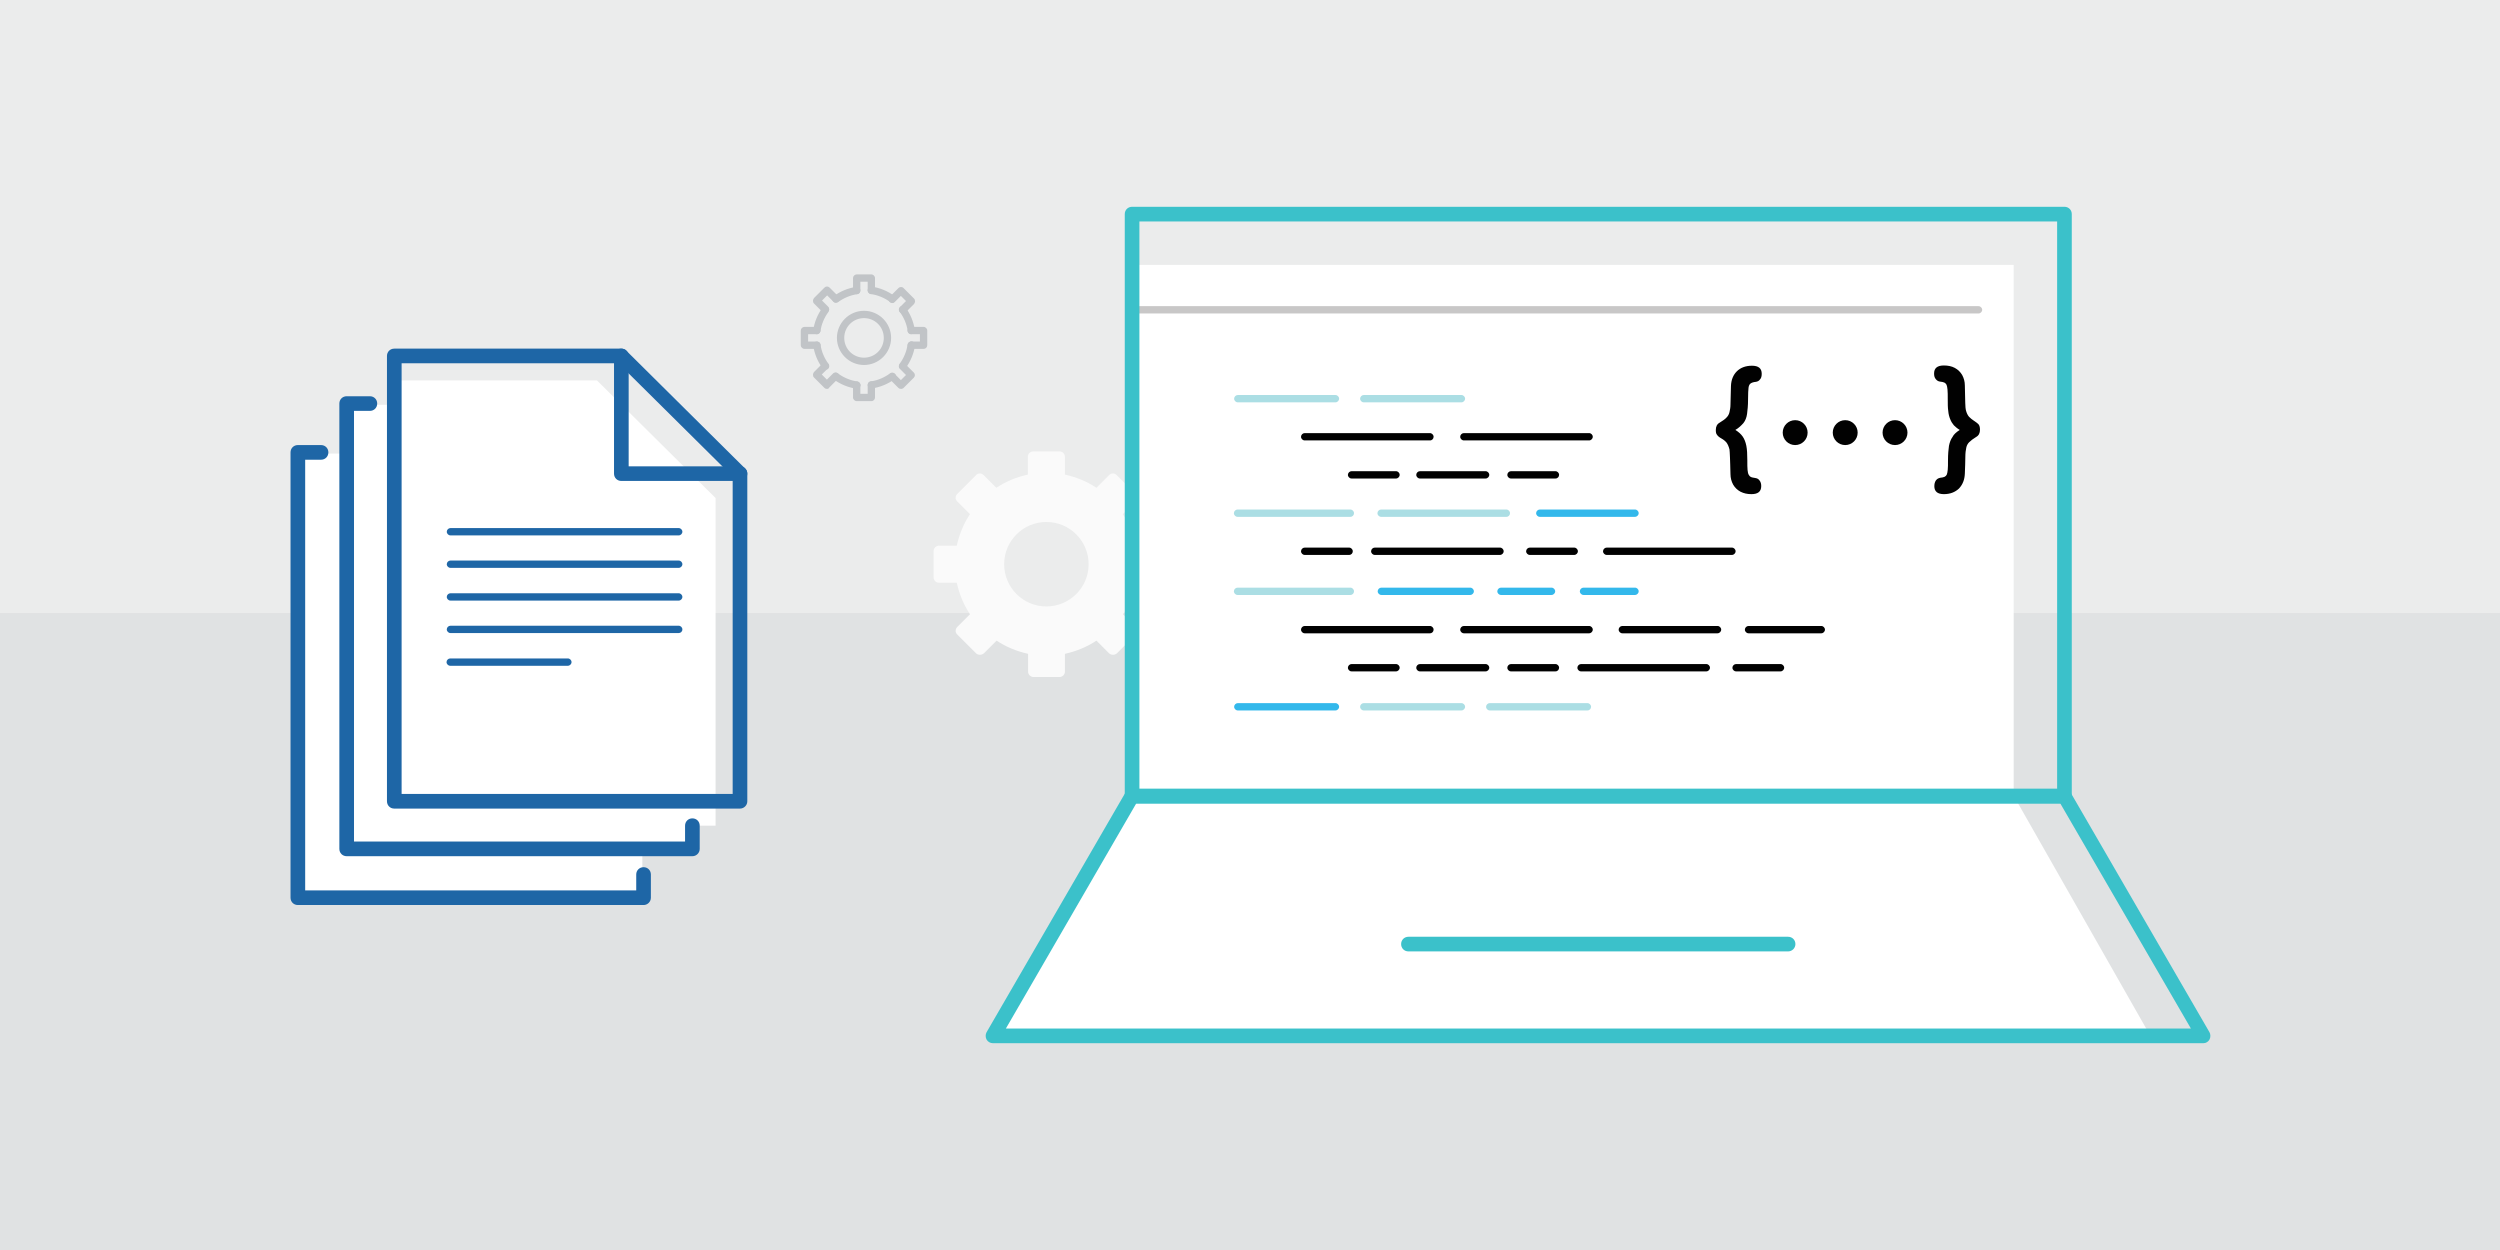 <svg xmlns="http://www.w3.org/2000/svg" width="1024" height="512">
  <defs/>
  <style>
    .st4{fill:#fff}.st6{fill:#3bc1ca}.st7{fill:#abdee4}.st8{fill:#33b8eb}.st9{fill:#010101}.st10{fill:#c1c4c7}.st11{fill:#1e66a6}
  </style>
  <path fill="#ebecec" d="M0 0h1024v512H0z"/>
  <path fill="#d6d9da" d="M0 251.1h1024V512H0z" opacity=".5"/>
  <path d="M472.6 223.5h-7.3c-1-4.6-2.8-9-5.4-12.9l5.2-5.2c.9-.9.9-2.3 0-3.1l-7.7-7.7c-.9-.9-2.3-.9-3.1 0l-5.2 5.2c-3.9-2.6-8.3-4.4-12.9-5.4v-7.3c0-1.2-1-2.2-2.2-2.2h-10.8c-1.2 0-2.2 1-2.2 2.2v7.3c-4.6 1-9 2.8-12.9 5.4l-5.2-5.2c-.9-.9-2.3-.9-3.1 0l-7.7 7.7c-.9.9-.9 2.3 0 3.1l5.2 5.2c-2.6 3.9-4.4 8.3-5.4 12.9h-7.3c-1.2 0-2.2 1-2.2 2.2v10.8c0 1.2 1 2.2 2.2 2.2h7.3c1 4.6 2.8 9 5.4 12.9l-5.2 5.2c-.9.9-.9 2.3 0 3.1l7.7 7.7c.4.4 1 .6 1.6.6s1.1-.2 1.6-.6l5.2-5.2c3.9 2.6 8.3 4.4 12.9 5.4v7.3c0 1.2 1 2.2 2.2 2.2H434c1.2 0 2.2-1 2.2-2.2v-7.3c4.6-1 9-2.8 12.9-5.4l5.2 5.2c.4.4 1 .6 1.6.6s1.1-.2 1.6-.6l7.7-7.7c.9-.9.9-2.3 0-3.1l-5.2-5.2c2.6-3.9 4.4-8.3 5.4-12.9h7.3c1.2 0 2.2-1 2.2-2.2v-10.8c-.1-1.2-1.1-2.2-2.3-2.2zm-44 24.9c-9.6 0-17.3-7.8-17.3-17.3 0-9.6 7.8-17.3 17.3-17.3 9.6 0 17.3 7.8 17.3 17.3 0 9.6-7.8 17.3-17.3 17.3z" fill="#fafafa"/>
  <path class="st4" d="M463.8 108.5h361v217.6h-361z"/>
  <path class="st4" d="M880.8 424.3h-474l57-98.4h361z"/>
  <path d="M810.4 128.4H463.7c-.8 0-1.5-.7-1.5-1.5s.7-1.5 1.5-1.5h346.7c.8 0 1.5.7 1.5 1.5s-.7 1.5-1.5 1.5z" fill="#c8c7c7"/>
  <path class="st6" d="M732.4 389.7H576.9c-1.7 0-3-1.3-3-3s1.3-3 3-3h155.5c1.7 0 3 1.3 3 3s-1.4 3-3 3zM845.6 329.1H463.7c-1.7 0-3-1.3-3-3V87.7c0-1.7 1.3-3 3-3h381.9c1.7 0 3 1.3 3 3v238.4c0 1.6-1.4 3-3 3zm-378.9-6h375.9V90.7H466.7v232.4z"/>
  <path class="st6" d="M902.5 427.3H406.7c-1.1 0-2.1-.6-2.6-1.5s-.5-2.1 0-3l56.9-98.2c.5-.9 1.5-1.5 2.6-1.5h381.9c1.1 0 2.1.6 2.6 1.5l56.9 98.2c.5.9.5 2.1 0 3s-1.4 1.5-2.5 1.5zm-490.5-6h485.4l-53.5-92.2H465.4L412 421.3z"/>
  <path class="st7" d="M547 164.8h-40c-.8 0-1.5-.7-1.5-1.5s.7-1.5 1.5-1.5h40c.8 0 1.5.7 1.5 1.5s-.7 1.5-1.5 1.5zM598.6 164.8h-40c-.8 0-1.5-.7-1.5-1.5s.7-1.5 1.5-1.5h40c.8 0 1.5.7 1.5 1.5s-.7 1.5-1.5 1.5z"/>
  <path class="st8" d="M547 291h-40c-.8 0-1.5-.7-1.5-1.5s.7-1.5 1.5-1.5h40c.8 0 1.5.7 1.5 1.5s-.7 1.5-1.5 1.5z"/>
  <path class="st7" d="M598.6 291h-40c-.8 0-1.5-.7-1.5-1.5s.7-1.5 1.5-1.5h40c.8 0 1.5.7 1.5 1.5s-.7 1.5-1.5 1.5zM650.2 291h-40c-.8 0-1.5-.7-1.5-1.5s.7-1.5 1.5-1.5h40c.8 0 1.5.7 1.5 1.5s-.6 1.5-1.5 1.5z"/>
  <path class="st9" d="M571.8 196h-18.2c-.8 0-1.5-.7-1.5-1.5s.7-1.5 1.5-1.5h18.2c.8 0 1.5.7 1.5 1.5s-.7 1.5-1.5 1.5zM637.1 196h-18.2c-.8 0-1.5-.7-1.5-1.5s.7-1.5 1.5-1.5h18.2c.8 0 1.5.7 1.5 1.5s-.6 1.5-1.5 1.5zM608.5 196h-26.9c-.8 0-1.5-.7-1.5-1.5s.7-1.5 1.5-1.5h26.9c.8 0 1.5.7 1.5 1.5s-.7 1.5-1.5 1.5zM585.7 180.4h-51.3c-.8 0-1.5-.7-1.5-1.5s.7-1.5 1.5-1.5h51.3c.8 0 1.5.7 1.5 1.5s-.6 1.5-1.5 1.5zM552.6 227.3h-18.2c-.8 0-1.5-.7-1.5-1.5s.7-1.5 1.5-1.5h18.2c.8 0 1.5.7 1.5 1.5s-.6 1.5-1.5 1.5zM644.8 227.3h-18.2c-.8 0-1.5-.7-1.5-1.5s.7-1.5 1.5-1.5h18.2c.8 0 1.5.7 1.5 1.5s-.7 1.5-1.5 1.5zM614.4 227.3h-51.3c-.8 0-1.5-.7-1.5-1.5s.7-1.5 1.5-1.5h51.3c.8 0 1.5.7 1.5 1.5s-.7 1.5-1.5 1.5zM709.4 227.3h-51.3c-.8 0-1.5-.7-1.5-1.5s.7-1.5 1.5-1.5h51.3c.8 0 1.5.7 1.5 1.5s-.7 1.5-1.5 1.5zM650.9 180.4h-51.3c-.8 0-1.5-.7-1.5-1.5s.7-1.5 1.5-1.5h51.3c.8 0 1.5.7 1.5 1.5s-.7 1.5-1.5 1.5zM703.5 259.4h-39c-.8 0-1.5-.7-1.5-1.5s.7-1.5 1.5-1.5h39c.8 0 1.5.7 1.5 1.5s-.7 1.5-1.5 1.5zM746 259.4h-29.8c-.8 0-1.5-.7-1.5-1.5s.7-1.5 1.5-1.5H746c.8 0 1.5.7 1.5 1.5s-.7 1.5-1.5 1.5zM571.8 275h-18.2c-.8 0-1.5-.7-1.5-1.5s.7-1.5 1.5-1.5h18.2c.8 0 1.5.7 1.5 1.5s-.7 1.5-1.5 1.5zM637.1 275h-18.2c-.8 0-1.5-.7-1.5-1.5s.7-1.5 1.5-1.5h18.2c.8 0 1.5.7 1.5 1.5s-.6 1.5-1.5 1.5zM729.3 275h-18.2c-.8 0-1.5-.7-1.5-1.5s.7-1.5 1.5-1.5h18.2c.8 0 1.5.7 1.5 1.5s-.7 1.5-1.5 1.5zM608.5 275h-26.9c-.8 0-1.5-.7-1.5-1.5s.7-1.5 1.5-1.5h26.9c.8 0 1.5.7 1.5 1.5s-.7 1.5-1.5 1.5zM585.7 259.4h-51.3c-.8 0-1.5-.7-1.5-1.5s.7-1.5 1.5-1.5h51.3c.8 0 1.5.7 1.5 1.5s-.6 1.5-1.5 1.5zM698.9 275h-51.3c-.8 0-1.5-.7-1.5-1.5s.7-1.5 1.5-1.5h51.3c.8 0 1.5.7 1.5 1.5s-.7 1.5-1.5 1.5zM650.9 259.4h-51.3c-.8 0-1.5-.7-1.5-1.5s.7-1.5 1.5-1.5h51.3c.8 0 1.5.7 1.5 1.5s-.7 1.5-1.5 1.5z"/>
  <path class="st8" d="M669.7 211.7h-39c-.8 0-1.5-.7-1.5-1.5s.7-1.5 1.5-1.5h39c.8 0 1.5.7 1.5 1.5s-.7 1.5-1.5 1.5z"/>
  <path class="st7" d="M617 211.7h-51.3c-.8 0-1.5-.7-1.5-1.5s.7-1.5 1.5-1.5H617c.8 0 1.5.7 1.5 1.5s-.6 1.5-1.5 1.5zM553.1 211.7h-46.2c-.8 0-1.5-.7-1.5-1.5s.7-1.5 1.5-1.5h46.2c.8 0 1.5.7 1.5 1.5s-.6 1.5-1.5 1.5z"/>
  <path class="st8" d="M635.5 243.7h-20.7c-.8 0-1.5-.7-1.5-1.5s.7-1.5 1.5-1.5h20.7c.8 0 1.5.7 1.5 1.5s-.7 1.5-1.5 1.5zM669.7 243.7h-21.1c-.8 0-1.5-.7-1.5-1.5s.7-1.5 1.5-1.5h21.1c.8 0 1.5.7 1.5 1.5s-.7 1.5-1.5 1.5z"/>
  <g>
    <path class="st8" d="M602.2 243.7h-36.4c-.8 0-1.5-.7-1.5-1.5s.7-1.5 1.5-1.5h36.4c.8 0 1.5.7 1.5 1.5s-.7 1.5-1.5 1.5z"/>
  </g>
  <g>
    <path class="st7" d="M553.1 243.7h-46.2c-.8 0-1.5-.7-1.5-1.5s.7-1.5 1.5-1.5h46.2c.8 0 1.5.7 1.5 1.5s-.6 1.5-1.5 1.5z"/>
  </g>
  <g>
    <circle class="st9" cx="776.2" cy="177.2" r="5.1"/>
    <circle class="st9" cx="755.8" cy="177.2" r="5.1"/>
    <circle class="st9" cx="735.3" cy="177.2" r="5.1"/>
    <g>
      <path class="st9" d="M710.8 176.1c1.3.8 2.3 1.7 3 2.7.7 1 1.2 2.3 1.5 3.8.3 1.5.4 3.5.4 5.9 0 1.8 0 3.1.1 4 .1.9.2 1.5.5 2 .2.4.5.7.9.9.3.1.9.3 1.8.4.7.1 1.3.4 1.7 1 .5.6.7 1.4.7 2.3 0 2.2-1.3 3.3-4 3.3-1.7 0-3.1-.3-4.5-1-1.3-.7-2.3-1.7-3-2.9-.7-1.3-1.1-2.7-1.1-4.4-.1-2.8-.1-5-.2-6.7-.1-1.7-.1-2.8-.2-3.3-.3-1.2-.7-2.1-1.2-2.8-.5-.6-1.2-1.2-2.1-1.7-.9-.5-1.5-1-1.8-1.5-.4-.4-.5-1.1-.5-2 0-1.4.5-2.4 1.6-3 1.3-.8 2.3-1.5 2.8-2.1.6-.6 1-1.3 1.2-2.2.2-.9.4-1.9.4-3s.1-3.6.2-7.7c.1-2.5.9-4.5 2.4-6s3.6-2.3 6.2-2.3c2.7 0 4 1.1 4 3.3 0 1-.2 1.8-.7 2.3-.4.6-1 .9-1.7 1-1.1.1-1.8.4-2.2.7-.4.3-.7.9-.8 1.7-.1.8-.2 2.5-.2 4.9 0 2.4-.2 4.3-.4 5.8s-.7 2.8-1.5 3.8c-.9 1-1.9 2-3.3 2.8z"/>
    </g>
    <g>
      <path class="st9" d="M802.7 176.1c-1-.6-1.8-1.3-2.4-1.9-.6-.7-1.1-1.5-1.5-2.5-.4-1-.7-2.1-.8-3.4-.2-1.3-.2-2.9-.2-4.7 0-1.7 0-3.1-.1-4-.1-.9-.2-1.6-.4-2-.2-.4-.5-.7-.9-.9-.4-.2-1-.3-1.8-.4-.7-.1-1.2-.4-1.7-1s-.7-1.3-.7-2.3c0-2.2 1.3-3.3 4-3.3 1.7 0 3.2.3 4.5 1 1.3.7 2.3 1.7 3 2.9.7 1.3 1.1 2.7 1.1 4.3.1 6.1.2 9.4.4 10 .3 1.2.7 2.1 1.3 2.8.6.6 1.3 1.2 2.1 1.7s1.4 1 1.8 1.4c.4.5.6 1.2.6 2.2 0 1.4-.5 2.4-1.6 3-1.3.8-2.2 1.5-2.8 2.1-.6.6-1 1.3-1.2 2.2-.2.9-.4 2.2-.4 4 0 1.8-.1 4-.2 6.7-.1 2.5-.9 4.5-2.4 6.1-1.6 1.5-3.6 2.3-6.2 2.3-1.3 0-2.3-.3-2.9-.8-.7-.6-1-1.4-1-2.5 0-.6.1-1.2.3-1.7s.5-.9.9-1.2c.4-.3.8-.4 1.2-.5.8-.1 1.4-.2 1.8-.4.4-.2.7-.5.9-.9.2-.5.3-1.1.4-2 .1-.9.1-2.2.1-3.9 0-2.5.2-4.5.4-5.9.3-1.4.7-2.6 1.5-3.7.4-.9 1.5-1.9 2.9-2.8z"/>
    </g>
  </g>
  <g>
    <path class="st10" d="M353.9 149.5c-6.1 0-11.1-5-11.1-11.1s5-11.1 11.1-11.1 11.1 5 11.1 11.1-5 11.1-11.1 11.1zm0-19.2c-4.5 0-8.1 3.6-8.1 8.1s3.6 8.1 8.1 8.1 8.1-3.6 8.1-8.1-3.6-8.1-8.1-8.1zM365.5 124c-.3 0-.6-.1-.9-.3-2.3-1.7-5-2.8-7.9-3.3-.8-.1-1.4-.9-1.3-1.7.1-.8.9-1.4 1.7-1.3 3.3.5 6.5 1.8 9.2 3.8.7.5.8 1.4.3 2.1-.2.5-.7.7-1.1.7zM342.4 124c-.5 0-.9-.2-1.2-.6-.5-.7-.3-1.6.3-2.1 2.7-2 5.9-3.3 9.2-3.8.8-.1 1.6.4 1.7 1.3.1.8-.4 1.6-1.3 1.7-2.8.4-5.6 1.6-7.9 3.3-.2.1-.5.2-.8.2zM334.6 136.9h-.2c-.8-.1-1.4-.9-1.3-1.7.5-3.3 1.8-6.5 3.8-9.2.5-.7 1.4-.8 2.1-.3.7.5.8 1.4.3 2.1-1.7 2.3-2.8 5-3.3 7.9-.1.6-.7 1.2-1.4 1.2zM338.1 151.4c-.5 0-.9-.2-1.2-.6-2-2.7-3.3-5.9-3.8-9.2-.1-.8.4-1.6 1.3-1.7.8-.1 1.6.4 1.7 1.3.4 2.9 1.6 5.6 3.3 7.9.5.7.3 1.6-.3 2.1-.4.1-.7.2-1 .2zM350.9 159.2h-.2c-3.3-.5-6.5-1.8-9.2-3.8-.7-.5-.8-1.4-.3-2.1.5-.7 1.4-.8 2.1-.3 2.3 1.7 5 2.8 7.9 3.3.8.1 1.4.9 1.3 1.7-.2.7-.9 1.2-1.6 1.2zM356.9 159.2c-.7 0-1.4-.5-1.5-1.3-.1-.8.4-1.6 1.3-1.7 2.9-.4 5.6-1.6 7.9-3.3.7-.5 1.6-.3 2.1.3s.3 1.6-.3 2.1c-2.7 2-5.9 3.3-9.2 3.8-.1.1-.2.1-.3.1zM369.7 151.4c-.3 0-.6-.1-.9-.3-.7-.5-.8-1.4-.3-2.1 1.7-2.3 2.8-5 3.3-7.9.1-.8.9-1.4 1.7-1.3.8.1 1.4.9 1.3 1.7-.5 3.3-1.8 6.5-3.8 9.2-.3.5-.8.7-1.3.7zM373.3 136.9c-.7 0-1.4-.5-1.5-1.3-.4-2.9-1.6-5.6-3.3-7.9-.5-.7-.3-1.6.3-2.1.7-.5 1.6-.3 2.1.3 2 2.7 3.3 5.9 3.8 9.2.1.8-.4 1.6-1.3 1.7 0 0 0 .1-.1.1z"/>
    <path class="st10" d="M369.7 128.3c-.4 0-.8-.1-1.1-.4-.6-.6-.6-1.5 0-2.1l2.5-2.5-2.1-2.1-2.5 2.5c-.6.6-1.5.6-2.1 0-.6-.6-.6-1.5 0-2.1l3.6-3.6c.6-.6 1.6-.6 2.1 0l4.3 4.3c.3.3.4.7.4 1.1s-.2.8-.4 1.1l-3.6 3.6c-.3 0-.7.2-1.1.2zM356.9 120.5c-.8 0-1.5-.7-1.5-1.5v-3.6h-3v3.6c0 .8-.7 1.5-1.5 1.5s-1.5-.7-1.5-1.5v-5.1c0-.8.7-1.5 1.5-1.5h6c.8 0 1.5.7 1.5 1.5v5.1c0 .8-.6 1.5-1.5 1.5zM338.1 128.3c-.4 0-.8-.1-1.1-.4l-3.6-3.6c-.3-.3-.4-.7-.4-1.1s.2-.8.4-1.1l4.3-4.3c.6-.6 1.5-.6 2.1 0l3.6 3.6c.6.6.6 1.5 0 2.1s-1.5.6-2.1 0l-2.5-2.5-2.1 2.1 2.5 2.5c.6.6.6 1.5 0 2.1-.3.4-.7.6-1.1.6zM334.6 142.9h-5.1c-.8 0-1.5-.7-1.5-1.5v-6c0-.8.7-1.5 1.5-1.5h5.1c.8 0 1.5.7 1.5 1.5s-.7 1.5-1.5 1.5H331v3h3.6c.8 0 1.5.7 1.5 1.5s-.7 1.5-1.5 1.5zM338.8 159.3c-.4 0-.8-.1-1.1-.4l-4.3-4.3c-.3-.3-.4-.7-.4-1.1s.2-.8.4-1.1l3.6-3.6c.6-.6 1.5-.6 2.1 0 .6.6.6 1.5 0 2.1l-2.5 2.5 2.1 2.1 2.5-2.5c.6-.6 1.5-.6 2.1 0 .6.6.6 1.5 0 2.1l-3.6 3.6c-.2.4-.5.6-.9.6zM356.9 164.3h-6c-.8 0-1.5-.7-1.5-1.5v-5.1c0-.8.7-1.5 1.5-1.5s1.5.7 1.5 1.5v3.6h3v-3.6c0-.8.7-1.5 1.5-1.5s1.5.7 1.5 1.5v5.1c0 .8-.6 1.5-1.5 1.5zM369.1 159.3c-.4 0-.8-.1-1.1-.4l-3.6-3.6c-.6-.6-.6-1.5 0-2.1s1.5-.6 2.1 0l2.5 2.5 2.1-2.1-2.5-2.5c-.6-.6-.6-1.5 0-2.1.6-.6 1.5-.6 2.1 0l3.6 3.6c.6.6.6 1.5 0 2.1L370 159c-.2.1-.5.3-.9.3zM378.3 142.9h-5.1c-.8 0-1.5-.7-1.5-1.5s.7-1.5 1.5-1.5h3.6v-3h-3.6c-.8 0-1.5-.7-1.5-1.5s.7-1.5 1.5-1.5h5.1c.8 0 1.5.7 1.5 1.5v6c0 .8-.6 1.5-1.5 1.5z"/>
  </g>
  <g>
    <path class="st4" d="M161.5 338.2V155.8h83l48.6 48.2v134.2z"/>
    <path class="st4" d="M141.5 348.2V165.8h93l48.6 48.2v134.2z"/>
    <path class="st4" d="M121.5 368.2V185.8h93l48.6 48.2v134.2z"/>
    <g>
      <path class="st11" d="M283.6 350.7H142c-1.7 0-3-1.3-3-3V165.3c0-1.7 1.3-3 3-3h9.5c1.7 0 3 1.3 3 3s-1.3 3-3 3H145v176.4h135.6v-6.5c0-1.7 1.3-3 3-3s3 1.3 3 3v9.5c0 1.7-1.4 3-3 3z"/>
      <path class="st11" d="M303.1 331.2H161.5c-1.7 0-3-1.3-3-3V145.8c0-1.7 1.3-3 3-3h93c.8 0 1.6.3 2.1.9l48.6 48.2c.6.6.9 1.3.9 2.1v134.2c0 1.7-1.4 3-3 3zm-138.6-6h135.6v-130l-46.8-46.4h-88.8v176.4z"/>
      <path class="st11" d="M303.1 197h-48.6c-1.7 0-3-1.3-3-3v-48.2c0-1.7 1.3-3 3-3s3 1.3 3 3V191h45.6c1.7 0 3 1.3 3 3s-1.4 3-3 3zM278 219.3h-93.5c-.8 0-1.5-.7-1.5-1.5s.7-1.5 1.5-1.5H278c.8 0 1.5.7 1.5 1.5s-.7 1.5-1.5 1.5zM278 232.6h-93.5c-.8 0-1.5-.7-1.5-1.5s.7-1.5 1.5-1.5H278c.8 0 1.5.7 1.5 1.5s-.7 1.5-1.5 1.5zM278 246h-93.5c-.8 0-1.5-.7-1.5-1.5s.7-1.5 1.5-1.5H278c.8 0 1.5.7 1.5 1.5s-.7 1.5-1.5 1.5zM278 259.3h-93.5c-.8 0-1.5-.7-1.5-1.5s.7-1.5 1.5-1.5H278c.8 0 1.5.7 1.5 1.5 0 .9-.7 1.5-1.5 1.5zM232.6 272.7h-48.2c-.8 0-1.5-.7-1.5-1.5s.7-1.5 1.5-1.5h48.2c.8 0 1.5.7 1.5 1.5s-.7 1.5-1.5 1.5z"/>
      <g>
        <path class="st11" d="M263.6 370.7H122c-1.7 0-3-1.3-3-3V185.3c0-1.7 1.3-3 3-3h9.5c1.7 0 3 1.3 3 3s-1.3 3-3 3H125v176.4h135.6v-6.5c0-1.7 1.3-3 3-3s3 1.3 3 3v9.5c0 1.7-1.4 3-3 3z"/>
      </g>
    </g>
  </g>
</svg>
